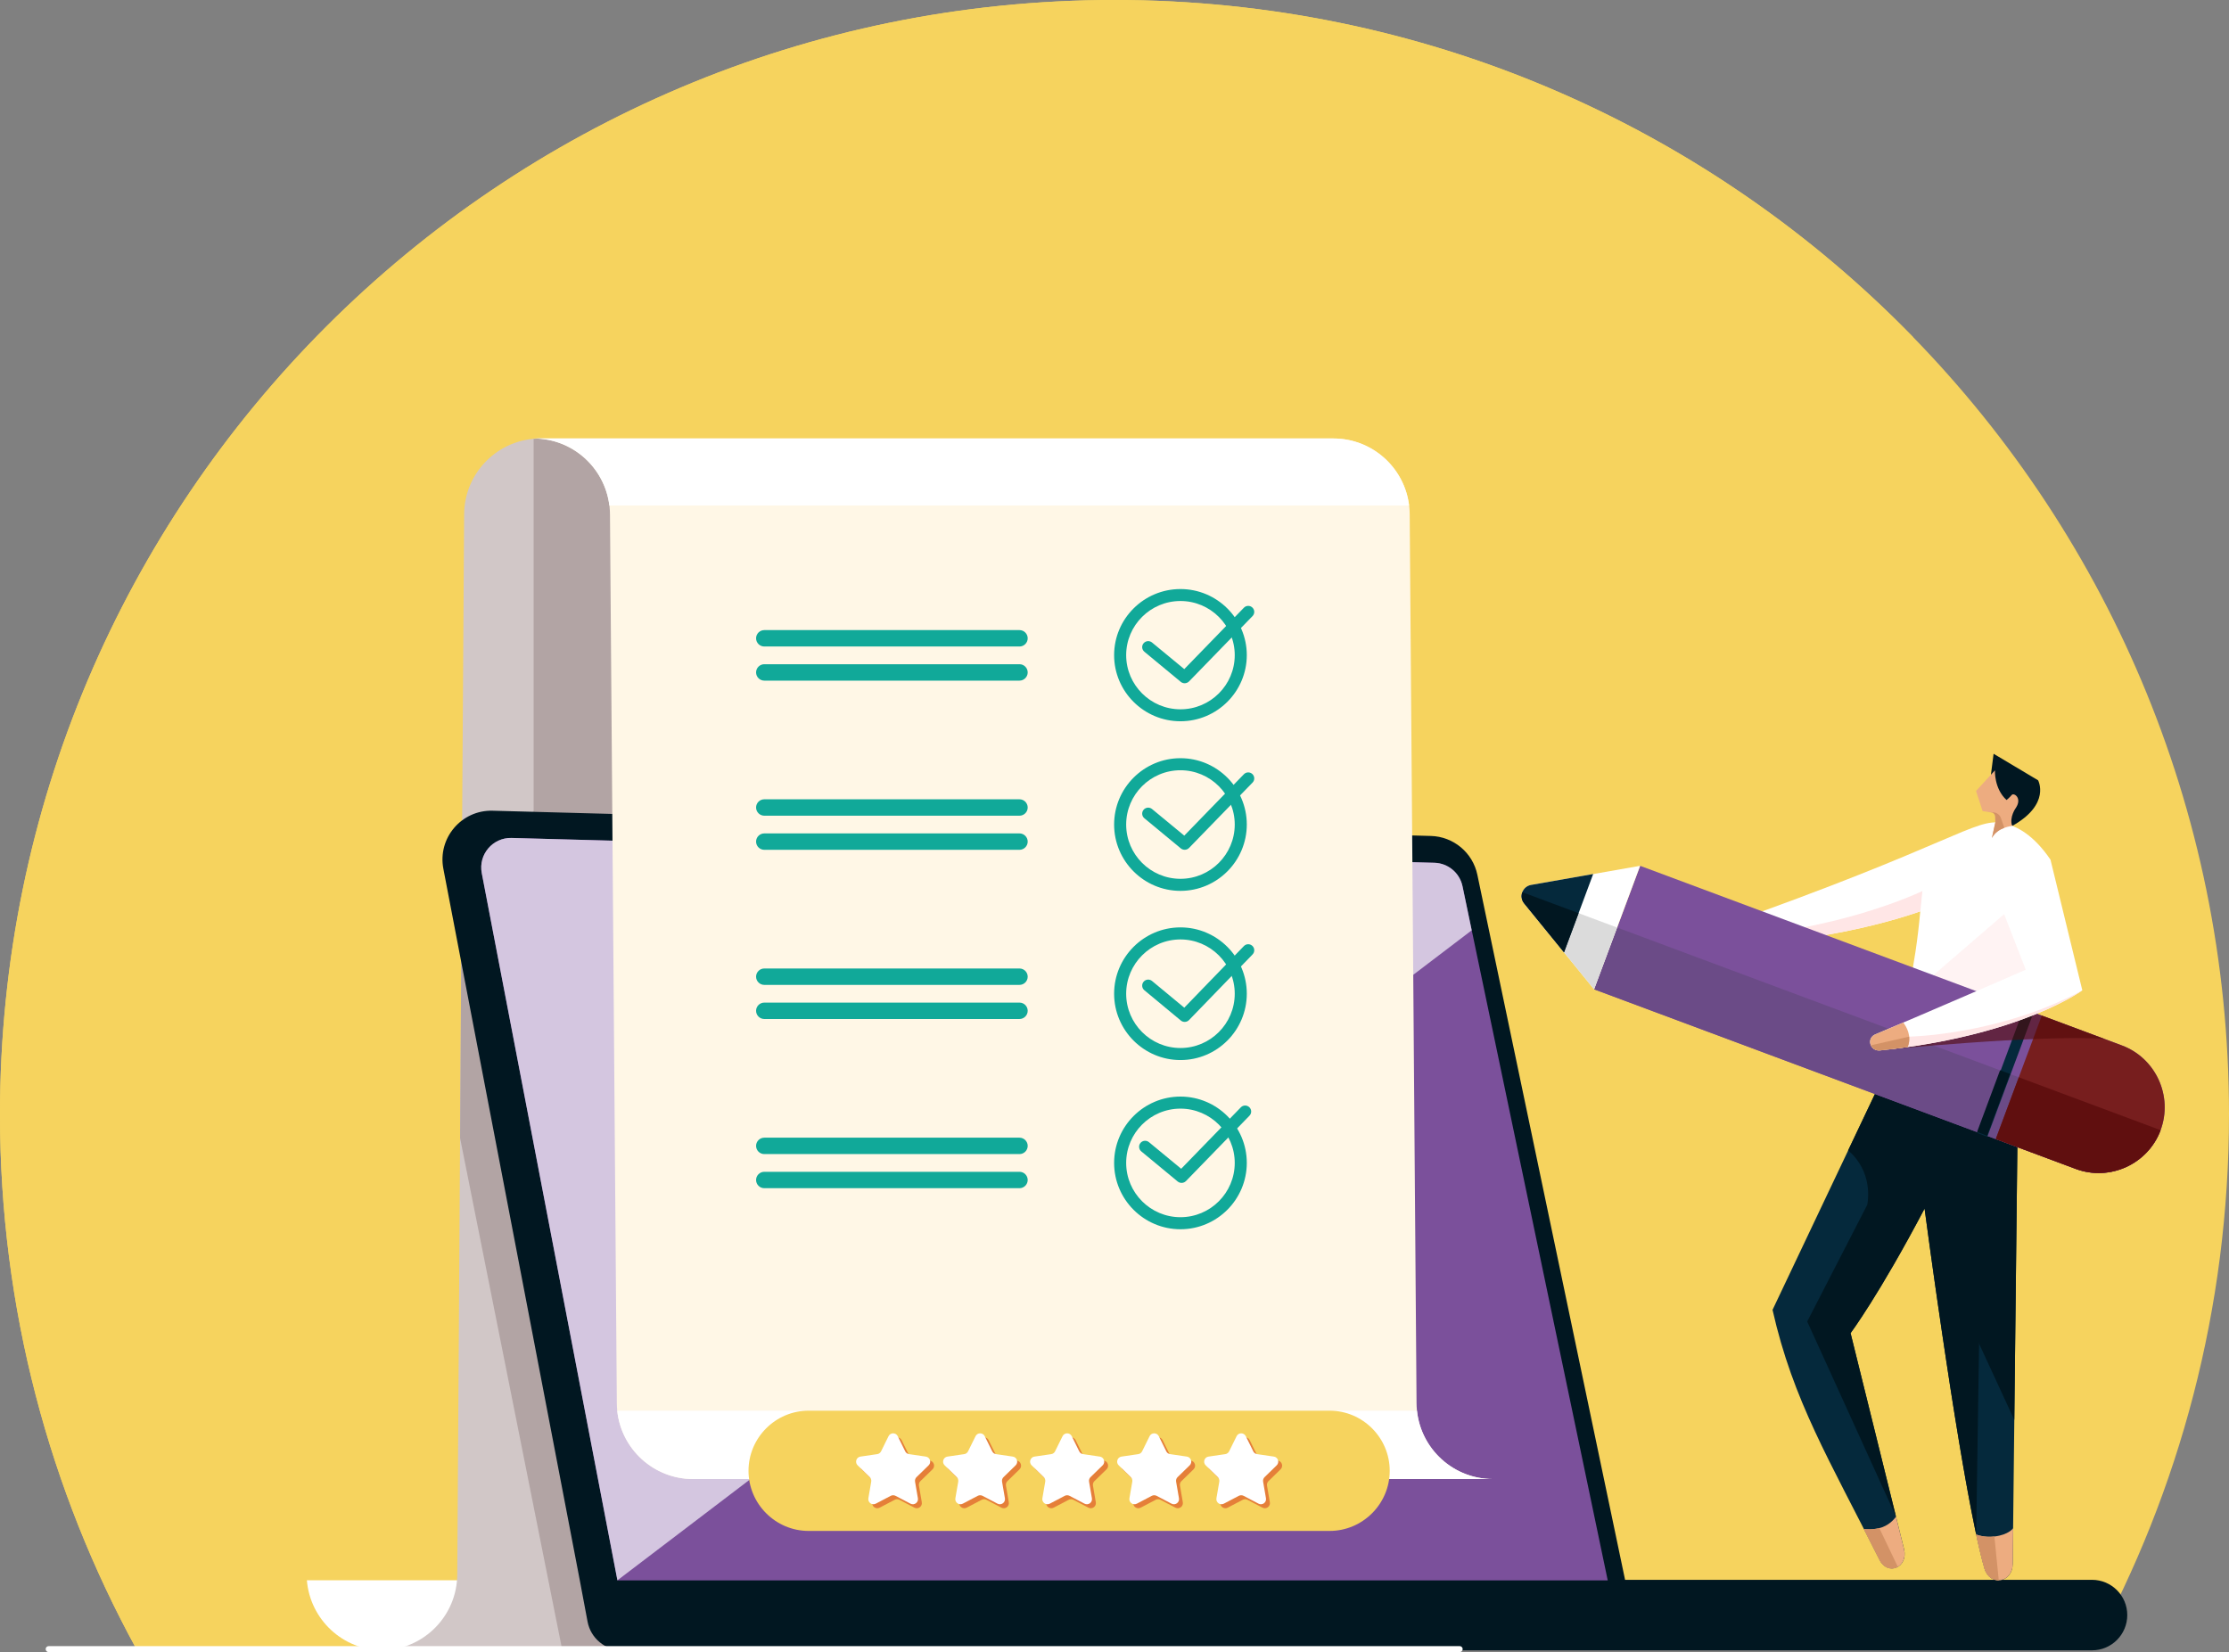 <?xml version="1.0" encoding="UTF-8"?> <!-- Generator: Adobe Illustrator 25.4.1, SVG Export Plug-In . SVG Version: 6.00 Build 0) --> <svg xmlns="http://www.w3.org/2000/svg" xmlns:xlink="http://www.w3.org/1999/xlink" version="1.1" id="Layer_1" x="0px" y="0px" viewBox="0 0 491.89 364.61" style="enable-background:new 0 0 491.89 364.61;" xml:space="preserve"><rect x="0" y="0" width="491.89" height="364.61" fill="#808080" stroke="none"/> <style type="text/css"> .st0{fill:#F6D35E;} .st1{fill:#FFFFFF;} .st2{fill:#D1C7C7;} .st3{fill:#B2A4A4;} .st4{fill:#011721;} .st5{fill:#7B509B;} .st6{fill:#D4C6E0;} .st7{fill:#FFF7E6;} .st8{fill:#05293C;} .st9{fill:#EDAC80;} .st10{fill:#FFF3F3;} .st11{fill:#D39266;} .st12{fill:#FFE6E6;} .st13{fill:#6B4B87;} .st14{fill:#771E1E;} .st15{fill:#600F0F;} .st16{fill:#DBDBDB;} .st17{opacity:0.6;} .st18{fill:#510909;} .st19{fill:#11A999;} .st20{fill:#E57F39;} </style> <g> <g> <g> <g> <g> <path class="st0" d="M461.78,363.95c19.19-35.03,30.11-75.24,30.11-118C491.89,110.11,381.78,0,245.95,0S0,110.11,0,245.95 c0,42.76,10.92,82.97,30.11,118H461.78z"></path> </g> </g> </g> <g> <path class="st0" d="M245.95,0C110.11,0,0,110.11,0,245.95c0,42.76,10.92,82.97,30.11,118L422.2,74.43 C377.52,28.53,315.07,0,245.95,0z"></path> </g> <g> <path class="st1" d="M113.32,348.76h-45.6c0.71,8.65,7.94,15.46,16.78,15.46h28.83V348.76z"></path> </g> <g> <path class="st2" d="M136.12,364.22H84.06c9.31,0,16.85-7.54,16.85-16.85l1.51-233.75c0-9.31,7.54-16.85,16.85-16.85l0,0 c9.31,0,16.85,7.54,16.85,16.85V364.22z"></path> </g> <g> <path class="st3" d="M136.12,113.62c0-9.31-7.54-16.85-16.85-16.85l0,0c-0.51,0-1.01,0.03-1.51,0.08v82.07L101.8,209.3 l-0.27,41.87l22.56,113.05h12.02V113.62z"></path> </g> <g> <g> <path class="st4" d="M358.62,348.67l-32.6-155.61c-1.02-4.89-5.27-8.43-10.26-8.57l-207.04-5.57 c-6.89-0.19-12.18,6.04-10.88,12.81l30.09,156.94l1.73,9.21c0.69,3.68,3.9,6.34,7.64,6.34h324.36c4.29,0,7.78-3.48,7.78-7.78 l0,0c0-4.29-3.48-7.78-7.78-7.78H358.62z"></path> </g> <g> <path class="st5" d="M354.79,348.78H136.26l-29.94-156.09c-0.78-4.09,2.41-7.86,6.58-7.75l203.64,5.48 c3.02,0.08,5.59,2.23,6.21,5.18L354.79,348.78z"></path> </g> <g> <path class="st6" d="M322.74,195.59c-0.62-2.96-3.19-5.1-6.21-5.18l-203.64-5.48c-4.16-0.11-7.36,3.65-6.58,7.75l29.94,156.09 l188.52-143.45L322.74,195.59z"></path> </g> </g> <g> <path class="st7" d="M329.44,326.42H152.97c-9.31,0-16.85-7.54-16.85-16.85l-1.51-195.95c0-9.31-7.54-16.85-16.85-16.85h176.48 c9.31,0,16.85,7.54,16.85,16.85l1.51,195.95C312.6,318.88,320.14,326.42,329.44,326.42z"></path> </g> <g> <g> <path class="st4" d="M439.37,170.84l0.57-4.49l9.82,5.86c0,0,2.87,5.26-5.71,10.07l-3.61-5.2L439.37,170.84z"></path> </g> <g> <g> <g> <path class="st8" d="M445.3,242.71l-1.14,102.43c-0.05,4.25-5.06,5.04-6.25,0.97c-4.96-16.96-13.2-79.38-13.2-79.38 c-10.06,19.1-16.33,27.49-16.33,27.49l11.81,47.71c0.92,4-3.6,5.95-5.44,2.28c-11.03-22.02-19.07-35.07-23.59-55.13 l25.88-54.56L445.3,242.71z"></path> </g> </g> </g> <g> <g> <g> <path class="st4" d="M398.81,291.65l20.18-39.22L434.3,254l2.96,8.18l-1.16,76.48l0,0c-4.93-22.98-11.39-71.93-11.39-71.93 c-10.06,19.1-16.33,27.49-16.33,27.49l10.02,40.48L398.81,291.65z"></path> </g> </g> </g> <g> <g> <g> <path class="st4" d="M417.04,234.52l28.26,8.19l-0.79,70.65l-7.78-16.83l-10.31-30.66l-3.52-0.91l-5.87,5.87l-4.94-5 c1.2-8-4.26-11.92-4.26-11.92L417.04,234.52z"></path> </g> </g> </g> <g> <g> <g> <path class="st9" d="M437.91,346.1c-0.57-1.94-1.18-4.48-1.81-7.45c0,0,1.69,0.74,4.08,0.44c3.13-0.39,4.08-1.82,4.08-1.82 l-0.09,7.86C444.11,349.38,439.1,350.18,437.91,346.1z"></path> </g> </g> </g> <g> <g> <g> <path class="st9" d="M418.4,334.71l1.79,7.23c0.92,4-3.6,5.95-5.44,2.28c-1.18-2.36-2.32-4.59-3.43-6.76c0,0,2.16,0.27,4-0.39 C417.41,336.31,418.4,334.71,418.4,334.71z"></path> </g> </g> </g> <g> <g> <g> <g> <path class="st1" d="M447.03,234.28c4.16-24.99,5.45-44.58,5.45-44.58c-3.59-5.26-7.28-7.45-10.57-8.07 c-6.12-1.16-10.92,4.72-62.35,22.84c-2.08,0.73-1.79,3.68,0.42,3.72c23.34,0.44,43.78-7.06,43.78-7.06 c-1.14,12.8-3.32,20.46-5.31,30.55C418.45,231.68,439.82,237.76,447.03,234.28z"></path> </g> </g> </g> </g> <g> <g> <g> <g> <path class="st9" d="M440.32,181.49l-0.03-1.26c-0.01-0.48-0.36-0.88-0.84-0.94l-1.92-0.27l-1.47-4.45l4.18-4.56 c0,0-0.22,4.02,2.56,6.55c0,0,0.68-0.55,1.14-1.11c0.47-0.57,2.33,0.64,0.95,2.79c0,0-1.55,2.07-0.85,4.05 c0,0-3.22,0.24-4.48,2.66L440.32,181.49z"></path> </g> </g> </g> </g> <g> <g> <g> <g> <path class="st10" d="M447.03,234.28c1.76-10.58,3.01-20.18,3.86-27.75l-7.08-6.11l-22.94,19.78 c-0.74,3.08-1.95,8.09-2.41,11.47C418.45,231.68,439.82,237.76,447.03,234.28z"></path> </g> </g> </g> </g> <g> <path class="st11" d="M439.46,179.28l-0.91-0.13l0,0l1.4,0.14c0.75,0.07,1.38,0.58,1.63,1.29l0.72,2.11 c-0.96,0.36-2.09,1.03-2.72,2.24l0.75-3.44l-0.03-1.26C440.28,179.75,439.93,179.35,439.46,179.28z"></path> </g> <g> <path class="st12" d="M424.23,196.65l-0.46,4.48c0,0-20.44,7.51-43.78,7.06c-0.95-0.02-1.52-0.58-1.72-1.26 C405.05,205.95,424.23,196.65,424.23,196.65z"></path> </g> <g> <g> <path class="st5" d="M361.94,191.08l106.3,39.64c7.5,2.79,11.34,11.21,8.55,18.71h0c-2.79,7.5-11.21,11.34-18.71,8.55 l-106.3-39.64L361.94,191.08z"></path> </g> <g> <path class="st13" d="M458.08,257.97l-106.3-39.64l5.08-13.63l119.93,44.72h0C473.99,256.92,465.57,260.76,458.08,257.97z"></path> </g> <g> <path class="st1" d="M361.94,191.08l-5.08,13.63l-5.08,13.63l-15.42-18.95c-1.22-1.49-0.38-3.75,1.52-4.08L361.94,191.08z"></path> </g> <g> <rect x="441.46" y="222.14" transform="matrix(-0.937 -0.349 0.349 -0.937 774.67 613.098)" class="st8" width="2.34" height="29.09"></rect> </g> <g> <path class="st14" d="M450.58,224.13l17.66,6.59c7.5,2.79,11.34,11.21,8.55,18.71h0c-2.79,7.5-11.21,11.34-18.71,8.55 l-17.66-6.59L450.58,224.13z"></path> </g> <g> <path class="st15" d="M458.08,257.97l-17.66-6.59l5.08-13.63l31.29,11.67h0C473.99,256.92,465.57,260.76,458.08,257.97z"></path> </g> <g> <rect x="432.81" y="242.33" transform="matrix(0.349 -0.937 0.937 0.349 58.181 570.787)" class="st4" width="14.54" height="2.34"></rect> </g> <g> <path class="st16" d="M336.35,199.38c-0.61-0.75-0.7-1.68-0.41-2.48l20.91,7.8l-5.08,13.63L336.35,199.38z"></path> </g> <g> <path class="st8" d="M337.87,195.3l13.71-2.41l-6.44,17.28l-8.79-10.8C335.13,197.89,335.97,195.64,337.87,195.3z"></path> </g> <g> <path class="st4" d="M345.14,210.18l-8.79-10.8c-0.61-0.75-0.7-1.68-0.41-2.48l12.42,4.63L345.14,210.18z"></path> </g> </g> <g class="st17"> <path class="st18" d="M414.38,231.82c0,0,35.87-3.57,50.01-2.54l-13.82-5.15l-1.09-0.4l-19.99,1.57L414.38,231.82z"></path> </g> <g> <g> <g> <g> <path class="st1" d="M452.49,189.7l7.03,28.86c0,0-13.56,10.05-44.63,13.27c-2.22,0.23-3.09-2.7-1.03-3.56 c8.5-3.53,33.18-14.25,33.18-14.25l-6.3-16.19L452.49,189.7z"></path> </g> </g> </g> </g> <g> <path class="st12" d="M421.3,228.78c0,0,20-0.32,38.21-10.22c0,0-12.78,9.46-41.93,12.96L421.3,228.78z"></path> </g> <g> <path class="st9" d="M413.85,228.27c1.58-0.66,3.72-1.56,6.16-2.6c0.65,0.85,1.97,2.98,0.97,5.4c-1.95,0.28-3.98,0.53-6.1,0.75 C412.67,232.05,411.8,229.12,413.85,228.27z"></path> </g> <g> <path class="st11" d="M414.88,231.82c-0.99,0.1-1.71-0.43-2.02-1.12l8.44-1.92c0.07,0.71,0.01,1.48-0.32,2.3 C419.03,231.35,417,231.61,414.88,231.82z"></path> </g> <g> <path class="st11" d="M440.12,339.1c-2.36,0.28-4.03-0.44-4.03-0.44c0.64,2.97,1.25,5.51,1.82,7.45 c0.54,1.85,1.87,2.69,3.17,2.66L440.12,339.1z"></path> </g> <g> <path class="st11" d="M414.72,337.24c-1.68,0.43-3.4,0.22-3.4,0.22c1.11,2.17,2.25,4.4,3.43,6.76c1,1.99,2.78,2.32,4.06,1.57 L414.72,337.24z"></path> </g> </g> <g> <path class="st1" d="M294.24,96.77H117.76c8.61,0,15.69,6.46,16.71,14.79h176.48C309.93,103.23,302.84,96.77,294.24,96.77z"></path> </g> <g> <g> <path class="st19" d="M224.98,142.68h-56.32c-1,0-1.81-0.82-1.81-1.81l0,0c0-1,0.82-1.81,1.81-1.81h56.32 c1,0,1.81,0.82,1.81,1.81l0,0C226.79,141.87,225.97,142.68,224.98,142.68z"></path> </g> <g> <path class="st19" d="M224.98,150.21h-56.32c-1,0-1.81-0.82-1.81-1.81l0,0c0-1,0.82-1.81,1.81-1.81h56.32 c1,0,1.81,0.82,1.81,1.81l0,0C226.79,149.39,225.97,150.21,224.98,150.21z"></path> </g> </g> <g> <g> <path class="st19" d="M224.98,180.02h-56.32c-1,0-1.81-0.82-1.81-1.81l0,0c0-1,0.82-1.81,1.81-1.81h56.32 c1,0,1.81,0.82,1.81,1.81l0,0C226.79,179.21,225.97,180.02,224.98,180.02z"></path> </g> <g> <path class="st19" d="M224.98,187.55h-56.32c-1,0-1.81-0.82-1.81-1.81l0,0c0-1,0.82-1.81,1.81-1.81h56.32 c1,0,1.81,0.82,1.81,1.81l0,0C226.79,186.73,225.97,187.55,224.98,187.55z"></path> </g> </g> <g> <g> <path class="st19" d="M224.98,217.36h-56.32c-1,0-1.81-0.82-1.81-1.81l0,0c0-1,0.82-1.81,1.81-1.81h56.32 c1,0,1.81,0.82,1.81,1.81l0,0C226.79,216.55,225.97,217.36,224.98,217.36z"></path> </g> <g> <path class="st19" d="M224.98,224.89h-56.32c-1,0-1.81-0.82-1.81-1.81l0,0c0-1,0.82-1.81,1.81-1.81h56.32 c1,0,1.81,0.82,1.81,1.81l0,0C226.79,224.07,225.97,224.89,224.98,224.89z"></path> </g> </g> <g> <g> <path class="st19" d="M224.98,254.7h-56.32c-1,0-1.81-0.82-1.81-1.81l0,0c0-1,0.82-1.81,1.81-1.81h56.32 c1,0,1.81,0.82,1.81,1.81l0,0C226.79,253.89,225.97,254.7,224.98,254.7z"></path> </g> <g> <path class="st19" d="M224.98,262.23h-56.32c-1,0-1.81-0.82-1.81-1.81l0,0c0-1,0.82-1.81,1.81-1.81h56.32 c1,0,1.81,0.82,1.81,1.81l0,0C226.79,261.41,225.97,262.23,224.98,262.23z"></path> </g> </g> <g> <g> <path class="st19" d="M260.5,233.95c-8.07,0-14.64-6.57-14.64-14.64c0-8.07,6.57-14.64,14.64-14.64s14.64,6.57,14.64,14.64 C275.13,227.39,268.57,233.95,260.5,233.95z M260.5,207.33c-6.61,0-11.98,5.38-11.98,11.98c0,6.61,5.38,11.98,11.98,11.98 c6.61,0,11.98-5.38,11.98-11.98C272.48,212.71,267.1,207.33,260.5,207.33z"></path> </g> <g> <path class="st19" d="M261.43,225.53c-0.3,0-0.6-0.1-0.85-0.31l-8.05-6.68c-0.56-0.47-0.64-1.3-0.17-1.87 c0.47-0.56,1.3-0.64,1.87-0.17l7.11,5.89l13.16-13.6c0.51-0.53,1.35-0.54,1.88-0.03c0.53,0.51,0.54,1.35,0.03,1.88l-14.02,14.48 C262.13,225.4,261.78,225.53,261.43,225.53z"></path> </g> </g> <g> <g> <path class="st19" d="M260.5,271.29c-8.07,0-14.64-6.57-14.64-14.64c0-8.07,6.57-14.64,14.64-14.64s14.64,6.57,14.64,14.64 C275.13,264.73,268.57,271.29,260.5,271.29z M260.5,244.67c-6.61,0-11.98,5.38-11.98,11.98c0,6.61,5.38,11.98,11.98,11.98 c6.61,0,11.98-5.38,11.98-11.98C272.48,250.05,267.1,244.67,260.5,244.67z"></path> </g> </g> <g> <g> <path class="st19" d="M260.5,196.61c-8.07,0-14.64-6.57-14.64-14.64c0-8.07,6.57-14.64,14.64-14.64s14.64,6.57,14.64,14.64 C275.13,190.04,268.57,196.61,260.5,196.61z M260.5,169.99c-6.61,0-11.98,5.38-11.98,11.98c0,6.61,5.38,11.98,11.98,11.98 c6.61,0,11.98-5.38,11.98-11.98C272.48,175.37,267.1,169.99,260.5,169.99z"></path> </g> </g> <g> <path class="st1" d="M322.11,364.61H10.74c-0.37,0-0.66-0.3-0.66-0.66c0-0.37,0.3-0.66,0.66-0.66h311.38 c0.37,0,0.66,0.3,0.66,0.66C322.78,364.31,322.48,364.61,322.11,364.61z"></path> </g> <g> <path class="st1" d="M152.97,326.42h176.48c-8.71,0-15.88-6.61-16.76-15.09H136.21C137.09,319.81,144.26,326.42,152.97,326.42z"></path> </g> <g> <g> <path class="st0" d="M293.41,337.87H178.45c-7.3,0-13.27-5.97-13.27-13.27l0,0c0-7.3,5.97-13.27,13.27-13.27h114.96 c7.3,0,13.27,5.97,13.27,13.27l0,0C306.68,331.9,300.71,337.87,293.41,337.87z"></path> </g> <g> <g> <g> <path class="st20" d="M198.97,317.84l1.65,3.34c0.16,0.33,0.48,0.57,0.85,0.62l3.69,0.54c0.93,0.13,1.3,1.28,0.63,1.93 l-2.67,2.6c-0.27,0.26-0.39,0.63-0.33,1l0.63,3.67c0.16,0.92-0.81,1.63-1.64,1.19l-3.3-1.73c-0.33-0.17-0.72-0.17-1.05,0 l-3.3,1.73c-0.83,0.44-1.8-0.27-1.64-1.19l0.63-3.67c0.06-0.37-0.06-0.74-0.33-1l-2.67-2.6c-0.67-0.65-0.3-1.8,0.63-1.93 l3.69-0.54c0.37-0.05,0.69-0.29,0.85-0.62l1.65-3.34C197.36,317,198.56,317,198.97,317.84z"></path> </g> <g> <path class="st1" d="M198.11,316.96l1.65,3.34c0.16,0.33,0.48,0.57,0.85,0.62l3.69,0.54c0.93,0.13,1.3,1.28,0.63,1.93 l-2.67,2.6c-0.27,0.26-0.39,0.63-0.33,1l0.63,3.67c0.16,0.92-0.81,1.63-1.64,1.19l-3.3-1.73c-0.33-0.17-0.72-0.17-1.05,0 l-3.3,1.73c-0.83,0.44-1.8-0.27-1.64-1.19l0.63-3.67c0.06-0.37-0.06-0.74-0.33-1l-2.67-2.6c-0.67-0.65-0.3-1.8,0.63-1.93 l3.69-0.54c0.37-0.05,0.69-0.29,0.85-0.62l1.65-3.34C196.5,316.12,197.7,316.12,198.11,316.96z"></path> </g> </g> <g> <g> <path class="st20" d="M218.17,317.84l1.65,3.34c0.16,0.33,0.48,0.57,0.85,0.62l3.69,0.54c0.93,0.13,1.3,1.28,0.63,1.93 l-2.67,2.6c-0.27,0.26-0.39,0.63-0.33,1l0.63,3.67c0.16,0.92-0.81,1.63-1.64,1.19l-3.3-1.73c-0.33-0.17-0.72-0.17-1.05,0 l-3.3,1.73c-0.83,0.44-1.8-0.27-1.64-1.19l0.63-3.67c0.06-0.37-0.06-0.74-0.33-1l-2.67-2.6c-0.67-0.65-0.3-1.8,0.63-1.93 l3.69-0.54c0.37-0.05,0.69-0.29,0.85-0.62l1.65-3.34C216.56,317,217.76,317,218.17,317.84z"></path> </g> <g> <path class="st1" d="M217.31,316.96l1.65,3.34c0.16,0.33,0.48,0.57,0.85,0.62l3.69,0.54c0.93,0.13,1.3,1.28,0.63,1.93 l-2.67,2.6c-0.27,0.26-0.39,0.63-0.33,1l0.63,3.67c0.16,0.92-0.81,1.63-1.64,1.19l-3.3-1.73c-0.33-0.17-0.72-0.17-1.05,0 l-3.3,1.73c-0.83,0.44-1.8-0.27-1.64-1.19l0.63-3.67c0.06-0.37-0.06-0.74-0.33-1l-2.67-2.6c-0.67-0.65-0.3-1.8,0.63-1.93 l3.69-0.54c0.37-0.05,0.69-0.29,0.85-0.62l1.65-3.34C215.7,316.12,216.9,316.12,217.31,316.96z"></path> </g> </g> <g> <g> <path class="st20" d="M237.37,317.84l1.65,3.34c0.16,0.33,0.48,0.57,0.85,0.62l3.69,0.54c0.93,0.13,1.3,1.28,0.63,1.93 l-2.67,2.6c-0.27,0.26-0.39,0.63-0.33,1l0.63,3.67c0.16,0.92-0.81,1.63-1.64,1.19l-3.3-1.73c-0.33-0.17-0.72-0.17-1.05,0 l-3.3,1.73c-0.83,0.44-1.8-0.27-1.64-1.19l0.63-3.67c0.06-0.37-0.06-0.74-0.33-1l-2.67-2.6c-0.67-0.65-0.3-1.8,0.63-1.93 l3.69-0.54c0.37-0.05,0.69-0.29,0.85-0.62l1.65-3.34C235.76,317,236.96,317,237.37,317.84z"></path> </g> <g> <path class="st1" d="M236.51,316.96l1.65,3.34c0.16,0.33,0.48,0.57,0.85,0.62l3.69,0.54c0.93,0.13,1.3,1.28,0.63,1.93 l-2.67,2.6c-0.27,0.26-0.39,0.63-0.33,1l0.63,3.67c0.16,0.92-0.81,1.63-1.64,1.19l-3.3-1.73c-0.33-0.17-0.72-0.17-1.05,0 l-3.3,1.73c-0.83,0.44-1.8-0.27-1.64-1.19l0.63-3.67c0.06-0.37-0.06-0.74-0.33-1l-2.67-2.6c-0.67-0.65-0.3-1.8,0.63-1.93 l3.69-0.54c0.37-0.05,0.69-0.29,0.85-0.62l1.65-3.34C234.9,316.12,236.1,316.12,236.51,316.96z"></path> </g> </g> <g> <g> <path class="st20" d="M256.57,317.84l1.65,3.34c0.16,0.33,0.48,0.57,0.85,0.62l3.69,0.54c0.93,0.13,1.3,1.28,0.63,1.93 l-2.67,2.6c-0.27,0.26-0.39,0.63-0.33,1l0.63,3.67c0.16,0.92-0.81,1.63-1.64,1.19l-3.3-1.73c-0.33-0.17-0.72-0.17-1.05,0 l-3.3,1.73c-0.83,0.44-1.8-0.27-1.64-1.19l0.63-3.67c0.06-0.37-0.06-0.74-0.33-1l-2.67-2.6c-0.67-0.65-0.3-1.8,0.63-1.93 l3.69-0.54c0.37-0.05,0.69-0.29,0.85-0.62l1.65-3.34C254.96,317,256.16,317,256.57,317.84z"></path> </g> <g> <path class="st1" d="M255.72,316.96l1.65,3.34c0.16,0.33,0.48,0.57,0.85,0.62l3.69,0.54c0.93,0.13,1.3,1.28,0.63,1.93 l-2.67,2.6c-0.27,0.26-0.39,0.63-0.33,1l0.63,3.67c0.16,0.92-0.81,1.63-1.64,1.19l-3.3-1.73c-0.33-0.17-0.72-0.17-1.05,0 l-3.3,1.73c-0.83,0.44-1.8-0.27-1.64-1.19l0.63-3.67c0.06-0.37-0.06-0.74-0.33-1l-2.67-2.6c-0.67-0.65-0.3-1.8,0.63-1.93 l3.69-0.54c0.37-0.05,0.69-0.29,0.85-0.62l1.65-3.34C254.1,316.12,255.3,316.12,255.72,316.96z"></path> </g> </g> <g> <g> <path class="st20" d="M275.78,317.84l1.65,3.34c0.16,0.33,0.48,0.57,0.85,0.62l3.69,0.54c0.93,0.13,1.3,1.28,0.63,1.93 l-2.67,2.6c-0.27,0.26-0.39,0.63-0.33,1l0.63,3.67c0.16,0.92-0.81,1.63-1.64,1.19l-3.3-1.73c-0.33-0.17-0.72-0.17-1.05,0 l-3.3,1.73c-0.83,0.44-1.8-0.27-1.64-1.19l0.63-3.67c0.06-0.37-0.06-0.74-0.33-1l-2.67-2.6c-0.67-0.65-0.3-1.8,0.63-1.93 l3.69-0.54c0.37-0.05,0.69-0.29,0.85-0.62l1.65-3.34C274.16,317,275.36,317,275.78,317.84z"></path> </g> <g> <path class="st1" d="M274.92,316.96l1.65,3.34c0.16,0.33,0.48,0.57,0.85,0.62l3.69,0.54c0.93,0.13,1.3,1.28,0.63,1.93 l-2.67,2.6c-0.27,0.26-0.39,0.63-0.33,1l0.63,3.67c0.16,0.92-0.81,1.63-1.64,1.19l-3.3-1.73c-0.33-0.17-0.72-0.17-1.05,0 l-3.3,1.73c-0.83,0.44-1.8-0.27-1.64-1.19l0.63-3.67c0.06-0.37-0.06-0.74-0.33-1l-2.67-2.6c-0.67-0.65-0.3-1.8,0.63-1.93 l3.69-0.54c0.37-0.05,0.69-0.29,0.85-0.62l1.65-3.34C273.3,316.12,274.5,316.12,274.92,316.96z"></path> </g> </g> </g> </g> <g> <g> <path class="st19" d="M260.5,159.18c-8.07,0-14.64-6.55-14.64-14.59c0-8.05,6.57-14.59,14.64-14.59s14.64,6.55,14.64,14.59 C275.13,152.63,268.57,159.18,260.5,159.18z M260.5,132.64c-6.61,0-11.98,5.36-11.98,11.95s5.38,11.95,11.98,11.95 c6.61,0,11.98-5.36,11.98-11.95S267.1,132.64,260.5,132.64z"></path> </g> <g> <path class="st19" d="M261.43,150.79c-0.3,0-0.6-0.1-0.85-0.3l-8.05-6.66c-0.56-0.47-0.64-1.3-0.17-1.86 c0.47-0.56,1.3-0.64,1.87-0.17l7.11,5.87l13.16-13.55c0.51-0.53,1.35-0.54,1.88-0.03c0.53,0.51,0.54,1.35,0.03,1.87 l-14.02,14.43C262.13,150.65,261.78,150.79,261.43,150.79z"></path> </g> <g> <path class="st19" d="M261.43,187.54c-0.3,0-0.6-0.1-0.85-0.3l-8.05-6.66c-0.56-0.47-0.64-1.3-0.17-1.86 c0.47-0.56,1.3-0.64,1.87-0.17l7.11,5.87l13.16-13.55c0.51-0.53,1.35-0.54,1.88-0.03c0.53,0.51,0.54,1.35,0.03,1.87 l-14.02,14.43C262.13,187.41,261.78,187.54,261.43,187.54z"></path> </g> <g> <path class="st19" d="M260.75,261.06c-0.3,0-0.6-0.1-0.85-0.3l-8.05-6.66c-0.56-0.47-0.64-1.3-0.17-1.86 c0.47-0.56,1.3-0.64,1.87-0.17l7.11,5.87l13.16-13.55c0.51-0.53,1.35-0.54,1.88-0.03c0.53,0.51,0.54,1.35,0.03,1.87 l-14.02,14.43C261.45,260.92,261.1,261.06,260.75,261.06z"></path> </g> </g> </g> </g> <g> </g> <g> </g> <g> </g> <g> </g> <g> </g> <g> </g> </svg> 